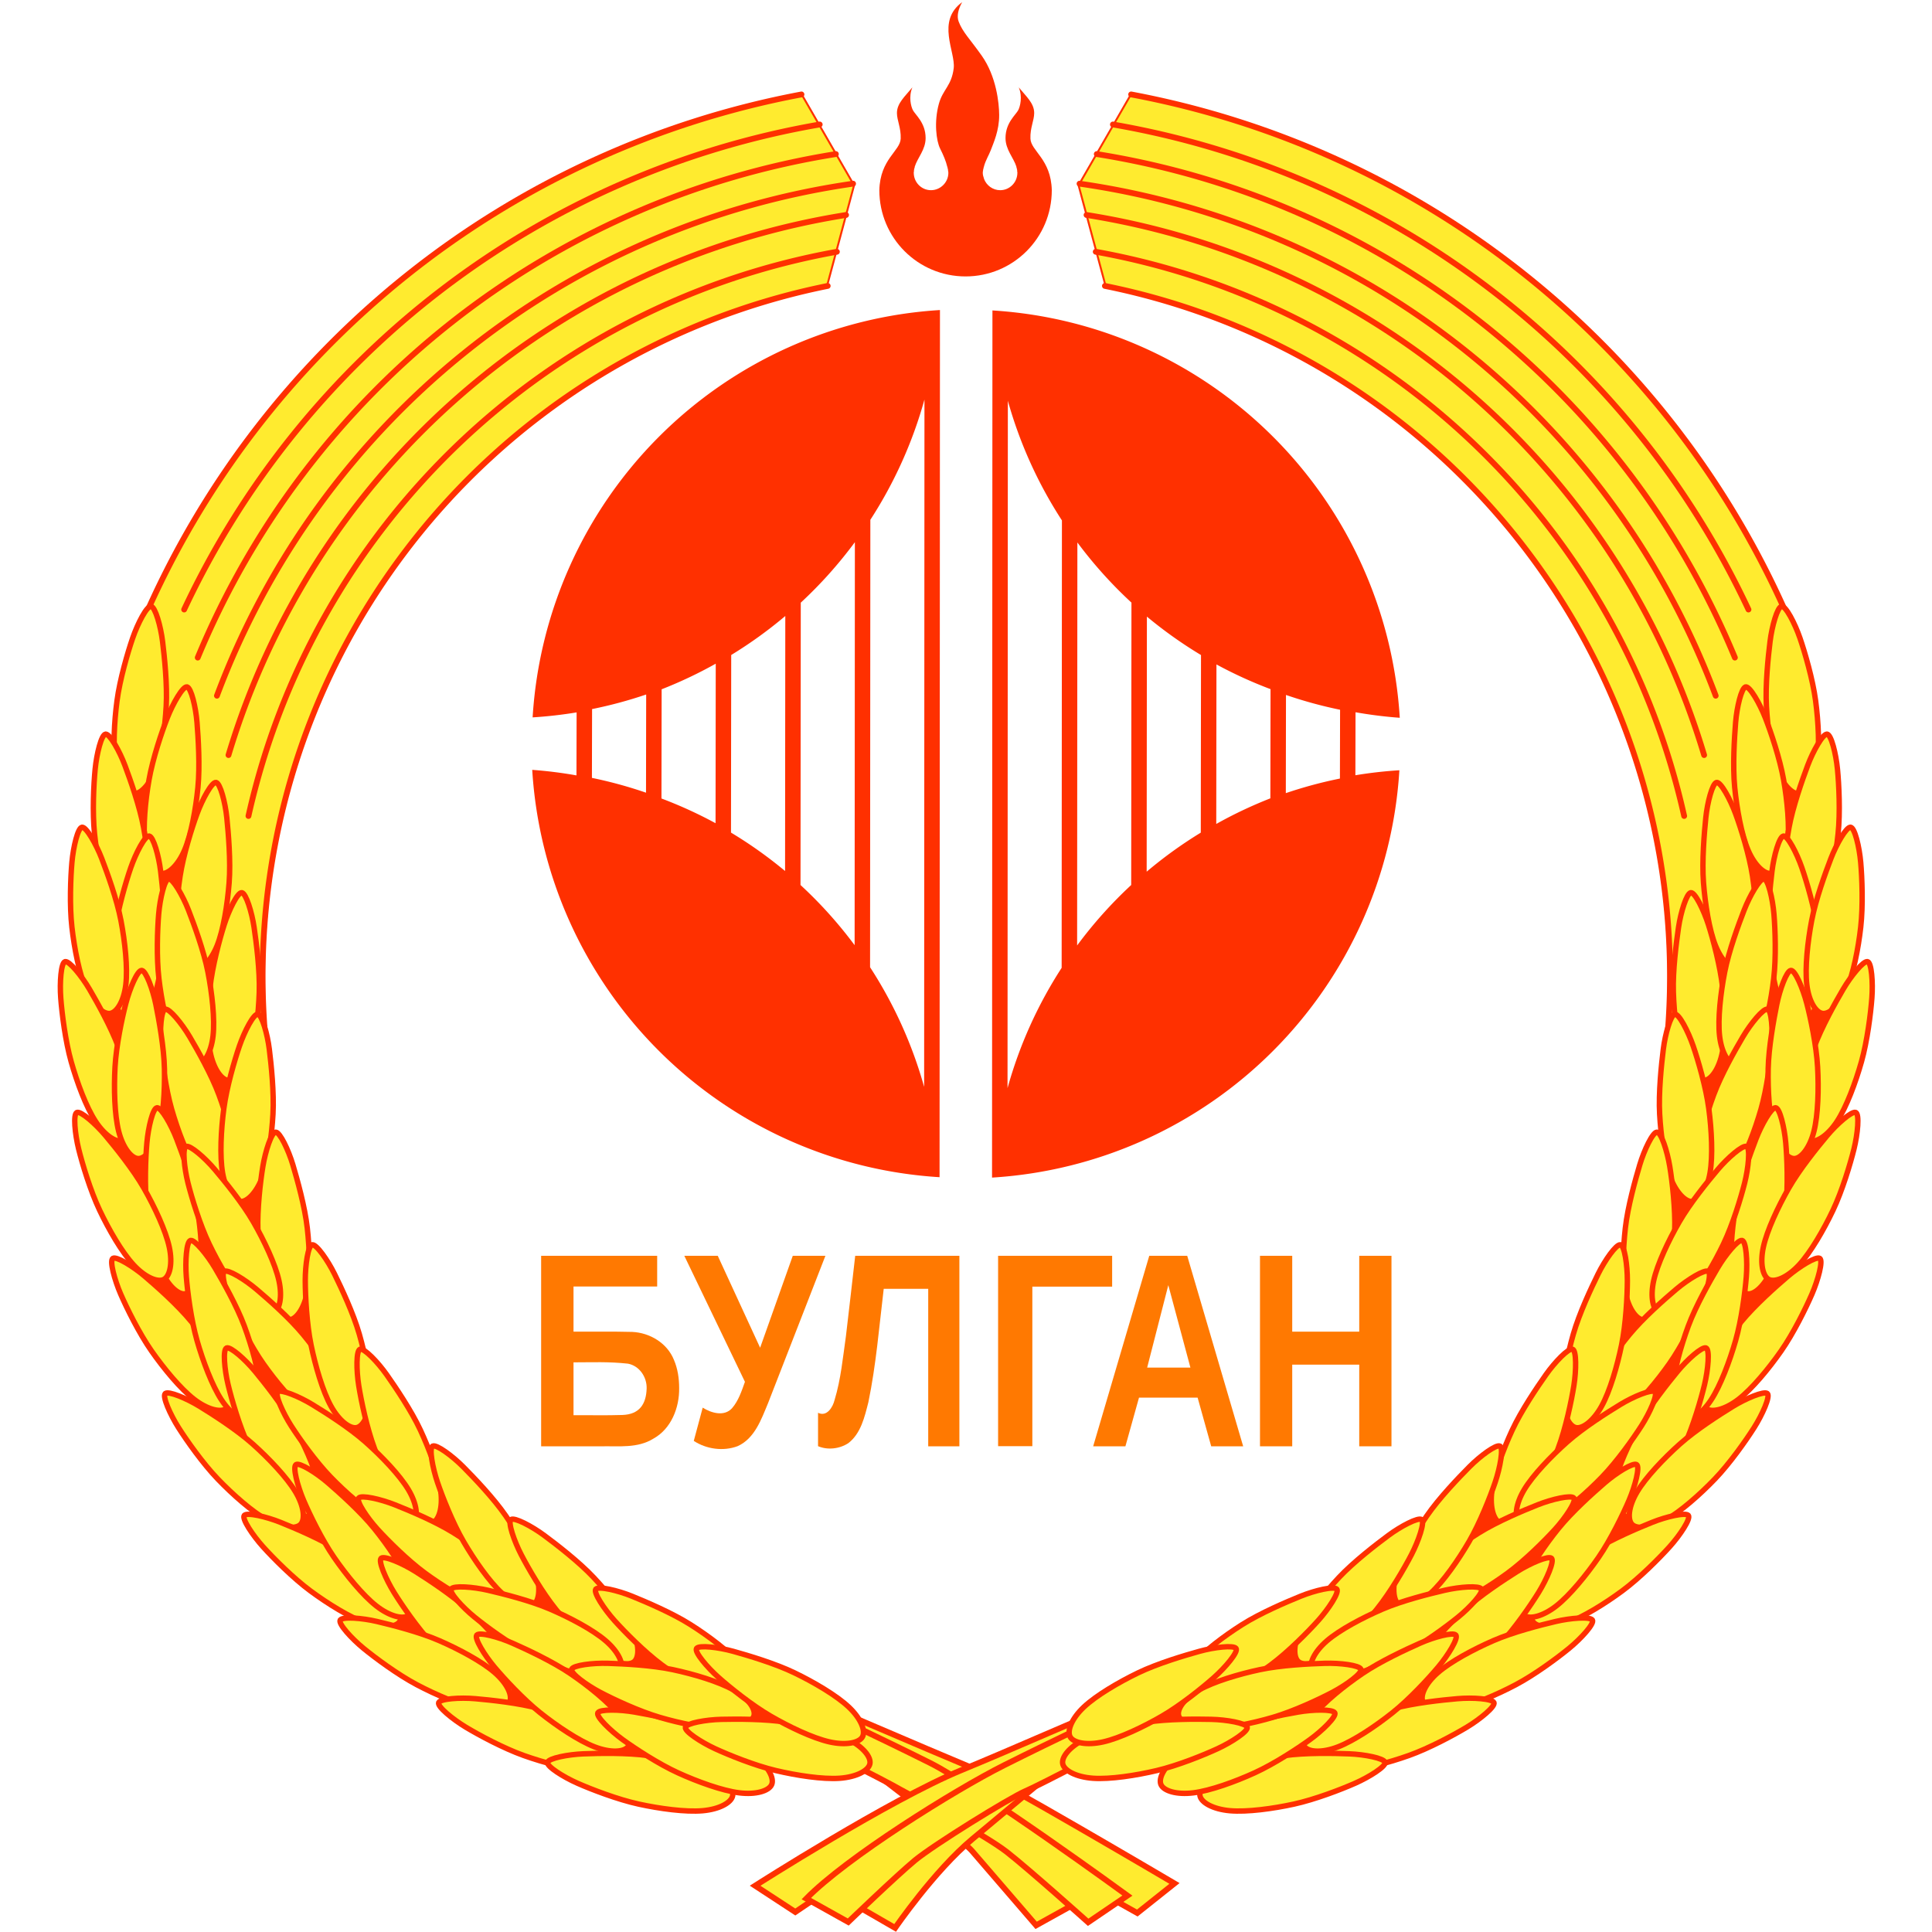 <?xml version="1.0" encoding="UTF-8" standalone="no"?>
<!-- Created with Inkscape (http://www.inkscape.org/) -->

<svg
   xmlns:dc="http://purl.org/dc/elements/1.1/"
   xmlns:cc="http://creativecommons.org/ns#"
   xmlns:rdf="http://www.w3.org/1999/02/22-rdf-syntax-ns#"
   xmlns:svg="http://www.w3.org/2000/svg"
   xmlns="http://www.w3.org/2000/svg"
   xmlns:xlink="http://www.w3.org/1999/xlink"
   xmlns:sodipodi="http://sodipodi.sourceforge.net/DTD/sodipodi-0.dtd"
   xmlns:inkscape="http://www.inkscape.org/namespaces/inkscape"
   width="1000"
   height="1000"
   viewBox="0 0 1000 1000"
   id="svg2"
   version="1.1"
   inkscape:version="0.91 r13725"
   sodipodi:docname="Mn coa bulgan aimag 2.svg">
  <title
     id="title4542">COA of Bulgan Aimag, Mongolia</title>
  <defs
     id="defs4" />
  <sodipodi:namedview
     id="base"
     pagecolor="#ffffff"
     bordercolor="#666666"
     borderopacity="1.0"
     inkscape:pageopacity="0.0"
     inkscape:pageshadow="2"
     inkscape:zoom="0.72324219"
     inkscape:cx="456.80506"
     inkscape:cy="342.37198"
     inkscape:document-units="px"
     inkscape:current-layer="layer4"
     showgrid="false"
     inkscape:showpageshadow="false"
     units="px"
     inkscape:object-nodes="true"
     inkscape:snap-object-midpoints="true"
     inkscape:snap-global="false"
     inkscape:window-width="1403"
     inkscape:window-height="883"
     inkscape:window-x="474"
     inkscape:window-y="19"
     inkscape:window-maximized="0"
     inkscape:snap-midpoints="false" />
  <g
     inkscape:groupmode="layer"
     id="layer4"
     inkscape:label="grain"
     style="display:inline;opacity:1">
    <path
       style="fill:#ffeb2f;fill-opacity:1;fill-rule:evenodd;stroke:#ff3000;stroke-width:3;stroke-linecap:butt;stroke-linejoin:miter;stroke-miterlimit:4;stroke-dasharray:none;stroke-opacity:1"
       d="m 404.441,872.96 35.908,35.321 c 0,0 56.744,42.763 62.789,49.779 l 33.168,38.496 32.007,-17.771 20.354,11.39 19.235,-15.311 c 0,0 -93.941,-55.427 -107.323,-60.902 -13.382,-5.475 -96.138,-41.003 -96.138,-41.003 z"
       id="path4353"
       inkscape:connector-curvature="0"
       sodipodi:nodetypes="ccscccczc"
       inkscape:transform-center-x="29.147015"
       inkscape:transform-center-y="-59.199881" />
    <path
       sodipodi:nodetypes="czcczscc"
       inkscape:connector-curvature="0"
       id="path4522"
       d="m 421.053,883.382 c 0,0 34.197,16.041 60.062,28.972 25.864,12.931 102.439,68.8 102.439,68.8 l -20.332,13.822 c 0,0 -30.239,-27.092 -42.038,-36.343 -11.799,-9.251 -54.973,-32.267 -54.973,-32.267 -8.131,-4.772 -51.259,-26.449 -51.259,-26.449 z"
       style="fill:#ffeb2f;fill-opacity:1;fill-rule:evenodd;stroke:#ff3000;stroke-width:3;stroke-linecap:butt;stroke-linejoin:miter;stroke-miterlimit:4;stroke-dasharray:none;stroke-opacity:1"
       inkscape:transform-center-x="36.065085"
       inkscape:transform-center-y="-54.779571" />
    <path
       style="fill:#ffeb2f;fill-opacity:1;fill-rule:evenodd;stroke:#ff3000;stroke-width:3;stroke-linecap:butt;stroke-linejoin:miter;stroke-miterlimit:4;stroke-dasharray:none;stroke-opacity:1"
       d="m 575.764,883.049 c -26.917,11.081 -51.389,22.162 -78.306,33.242 -36.899,15.19 -106.607,59.75 -106.607,59.75 l 20.791,13.607 c 0,0 8.307,-5.573 17.246,-11.646 l 34.428,19.887 c 0,0 20.226,-29.523 40.007,-46.027 l 55.18,-46.037 c 0,0 26.132,-26.428 17.261,-22.776 z"
       id="path4347"
       inkscape:connector-curvature="0"
       sodipodi:nodetypes="ssccccscs" />
    <path
       style="fill:#ffeb2f;fill-opacity:1;fill-rule:evenodd;stroke:#ff3000;stroke-width:3;stroke-linecap:butt;stroke-linejoin:miter;stroke-miterlimit:4;stroke-dasharray:none;stroke-opacity:1"
       d="m 579.665,884.635 c 0,0 -34.166,16.106 -60.006,29.086 -25.84,12.98 -81.775,47.975 -102.307,68.996 l 21.694,12.114 c 0,0 25.006,-24.049 34.589,-31.969 9.583,-7.92 48.61,-32.108 57.261,-35.857 8.651,-3.749 47.989,-24.465 47.989,-24.465 z"
       id="path4356"
       inkscape:connector-curvature="0"
       sodipodi:nodetypes="czcczzcc"
       inkscape:transform-center-x="-38.394599"
       inkscape:transform-center-y="-55.981431" />
    <g
       id="g4466">
      <path
         sodipodi:nodetypes="ssccscccs"
         inkscape:connector-curvature="0"
         id="path4389"
         d="m 757.145,247.855 c 68.213,68.213 106.512,160.677 106.512,257.145 0,13.649 -0.767,48.833 -2.276,62.264 L 928.579,328.102 C 905.492,272.168 871.464,220.753 827.855,177.145 761.263,110.552 676.467,66.3 585.17,49.234 l -26.909,46.666 14.156,52.722 c 69.467,14.113 133.845,48.351 184.727,99.233 z"
         style="color:#000000;font-style:normal;font-variant:normal;font-weight:normal;font-stretch:normal;font-size:medium;line-height:normal;font-family:sans-serif;text-indent:0;text-align:start;text-decoration:none;text-decoration-line:none;text-decoration-style:solid;text-decoration-color:#000000;letter-spacing:normal;word-spacing:normal;text-transform:none;direction:ltr;block-progression:tb;writing-mode:lr-tb;baseline-shift:baseline;text-anchor:start;white-space:normal;clip-rule:nonzero;display:inline;overflow:visible;visibility:visible;opacity:1;isolation:auto;mix-blend-mode:normal;color-interpolation:sRGB;color-interpolation-filters:linearRGB;solid-color:#000000;solid-opacity:1;fill:#ffeb2f;fill-opacity:1;fill-rule:nonzero;stroke:#ff3000;stroke-width:1;stroke-linecap:butt;stroke-linejoin:round;stroke-miterlimit:4;stroke-dasharray:none;stroke-dashoffset:0;stroke-opacity:1;color-rendering:auto;image-rendering:auto;shape-rendering:auto;text-rendering:auto;enable-background:accumulate" />
      <path
         sodipodi:open="true"
         d="M 585.486,48.881 A 464.438,464.438 0 0 1 926.412,321.706"
         sodipodi:end="5.8766658"
         sodipodi:start="4.8978925"
         sodipodi:ry="464.43817"
         sodipodi:rx="464.43817"
         sodipodi:cy="505.35138"
         sodipodi:cx="499.82431"
         sodipodi:type="arc"
         id="circle4401"
         style="opacity:1;fill:none;fill-opacity:1;stroke:#ff3000;stroke-width:3;stroke-linecap:round;stroke-linejoin:round;stroke-miterlimit:4;stroke-dasharray:none;stroke-opacity:1" />
      <path
         sodipodi:open="true"
         d="M 571.907,147.99 A 364.559,364.559 0 0 1 863.367,532.557"
         sodipodi:end="0.074694841"
         sodipodi:start="4.9114253"
         sodipodi:ry="364.55899"
         sodipodi:rx="364.55899"
         sodipodi:cy="505.35138"
         sodipodi:cx="499.82431"
         sodipodi:type="arc"
         id="circle4407"
         style="opacity:1;fill:none;fill-opacity:1;stroke:#ff3000;stroke-width:3;stroke-linecap:round;stroke-linejoin:round;stroke-miterlimit:4;stroke-dasharray:none;stroke-opacity:1" />
      <path
         sodipodi:nodetypes="ccccccccccc"
         inkscape:connector-curvature="0"
         id="path4411"
         d="m 574.977,888.63 91.986,37.661 122.105,-68.403 99.379,-111.304 52.671,-130.683 16.894,-148.571 -34.286,-79.503 -42.733,108.323 -45.217,193.789 -125.714,134.658 z"
         style="fill:#ff3000;fill-opacity:1;fill-rule:evenodd;stroke:#ff3000;stroke-width:1px;stroke-linecap:butt;stroke-linejoin:miter;stroke-opacity:1" />
      <use
         style="stroke:#ff3000;stroke-opacity:1"
         height="100%"
         width="100%"
         transform="matrix(0.999,0.042,-0.042,0.999,34.435,-79.289)"
         id="use4354"
         inkscape:transform-center-y="-4.0543274"
         inkscape:transform-center-x="-2.0020015"
         xlink:href="#use4352"
         y="0"
         x="0" />
      <use
         style="stroke:#ff3000;stroke-opacity:1"
         height="100%"
         width="100%"
         transform="matrix(0.962,-0.274,0.274,0.962,-110.301,249.104)"
         id="use4352"
         inkscape:transform-center-y="-4.4097653"
         inkscape:transform-center-x="-2.999427"
         xlink:href="#use4350"
         y="0"
         x="0" />
      <use
         style="stroke:#ff3000;stroke-opacity:1"
         height="100%"
         width="100%"
         transform="matrix(1,-0.009,0.009,1,-16.04,-39.57)"
         id="use4350"
         inkscape:transform-center-y="-16.083862"
         inkscape:transform-center-x="1.5943079"
         xlink:href="#use4342"
         y="0"
         x="0" />
      <use
         style="stroke:#ff3000;stroke-opacity:1"
         height="100%"
         width="100%"
         transform="matrix(1,-0.019,0.019,1,-42.831,-10.205)"
         id="use4348"
         inkscape:transform-center-y="-25.063357"
         inkscape:transform-center-x="-0.10123648"
         xlink:href="#use4346"
         y="0"
         x="0" />
      <use
         style="stroke:#ff3000;stroke-opacity:1"
         height="100%"
         width="100%"
         transform="matrix(1,0.023,-0.023,1,20.362,-82.856)"
         id="use4344"
         inkscape:transform-center-y="-13.083808"
         inkscape:transform-center-x="1.8196418"
         xlink:href="#use4324"
         y="0"
         x="0" />
      <use
         style="stroke:#ff3000;stroke-opacity:1"
         height="100%"
         width="100%"
         transform="matrix(0.997,-0.078,0.078,0.997,-40.259,4.269)"
         id="use4346"
         inkscape:transform-center-y="2.9874079"
         inkscape:transform-center-x="-0.67089512"
         xlink:href="#use4326"
         y="0"
         x="0" />
      <use
         style="stroke:#ff3000;stroke-opacity:1"
         height="100%"
         width="100%"
         transform="matrix(0.987,-0.162,0.162,0.987,-74.57,87.526)"
         id="use4340"
         inkscape:transform-center-y="2.768122"
         inkscape:transform-center-x="-404.15237"
         xlink:href="#use4328"
         y="0"
         x="0" />
      <use
         style="stroke:#ff3000;stroke-opacity:1"
         height="100%"
         width="100%"
         transform="matrix(0.987,-0.162,0.162,0.987,-76.869,93.501)"
         id="use4342"
         inkscape:transform-center-y="-32.006208"
         inkscape:transform-center-x="-450.42945"
         xlink:href="#use4330"
         y="0"
         x="0" />
      <use
         style="stroke:#ff3000;stroke-opacity:1"
         height="100%"
         width="100%"
         transform="matrix(0.986,-0.167,0.167,0.986,-75.625,88.232)"
         id="use4328"
         inkscape:transform-center-y="68.433362"
         inkscape:transform-center-x="-398.01006"
         xlink:href="#use4316"
         y="0"
         x="0" />
      <use
         style="stroke:#ff3000;stroke-opacity:1"
         height="100%"
         width="100%"
         transform="matrix(0.986,-0.167,0.167,0.986,-76.617,90.397)"
         id="use4330"
         inkscape:transform-center-y="41.60447"
         inkscape:transform-center-x="-449.27355"
         xlink:href="#use4318"
         y="0"
         x="0" />
      <use
         style="stroke:#ff3000;stroke-opacity:1"
         height="100%"
         width="100%"
         transform="matrix(0.986,-0.167,0.167,0.986,-76.617,90.397)"
         id="use4324"
         inkscape:transform-center-y="71.905704"
         inkscape:transform-center-x="-370.75063"
         xlink:href="#use4322"
         y="0"
         x="0" />
      <use
         style="stroke:#ff3000;stroke-opacity:1"
         height="100%"
         width="100%"
         transform="matrix(0.986,-0.167,0.167,0.986,-74.963,90.425)"
         id="use4326"
         inkscape:transform-center-y="46.642131"
         inkscape:transform-center-x="-425.60502"
         xlink:href="#use4320"
         y="0"
         x="0" />
      <use
         style="stroke:#ff3000;stroke-opacity:1"
         transform="matrix(0.986,-0.166,0.166,0.986,-76.302,89.955)"
         height="100%"
         width="100%"
         id="use4322"
         inkscape:transform-center-y="132.69665"
         inkscape:transform-center-x="-352.07322"
         xlink:href="#use4310"
         y="0"
         x="0" />
      <use
         style="stroke:#ff3000;stroke-opacity:1"
         transform="matrix(0.986,-0.166,0.166,0.986,-76.634,89.983)"
         height="100%"
         width="100%"
         id="use4320"
         inkscape:transform-center-y="116.9709"
         inkscape:transform-center-x="-410.38143"
         xlink:href="#use4308"
         y="0"
         x="0" />
      <use
         style="stroke:#ff3000;stroke-opacity:1"
         transform="matrix(0.986,-0.166,0.166,0.986,-77.062,91.341)"
         height="100%"
         width="100%"
         id="use4316"
         inkscape:transform-center-y="134.26135"
         inkscape:transform-center-x="-381.33719"
         xlink:href="#use4312"
         y="0"
         x="0" />
      <use
         style="stroke:#ff3000;stroke-opacity:1"
         transform="matrix(0.986,-0.166,0.166,0.986,-76.302,89.955)"
         height="100%"
         width="100%"
         id="use4318"
         inkscape:transform-center-y="116.36011"
         inkscape:transform-center-x="-436.34903"
         xlink:href="#use4314"
         y="0"
         x="0" />
      <use
         style="stroke:#ff3000;stroke-opacity:1"
         height="100%"
         width="100%"
         transform="matrix(0.988,-0.155,0.155,0.988,-73.707,79.078)"
         id="use4312"
         inkscape:transform-center-y="220.61876"
         inkscape:transform-center-x="-346.97107"
         xlink:href="#use4300"
         y="0"
         x="0" />
      <use
         style="stroke:#ff3000;stroke-opacity:1"
         height="100%"
         width="100%"
         transform="matrix(0.988,-0.155,0.155,0.988,-73.707,80.484)"
         id="use4314"
         inkscape:transform-center-y="209.18684"
         inkscape:transform-center-x="-407.14153"
         xlink:href="#use4302"
         y="0"
         x="0" />
      <use
         style="stroke:#ff3000;stroke-opacity:1"
         height="100%"
         width="100%"
         transform="matrix(0.988,-0.155,0.155,0.988,-78.883,89.59)"
         id="use4308"
         inkscape:transform-center-y="198.58614"
         inkscape:transform-center-x="-382.39926"
         xlink:href="#use4306"
         y="0"
         x="0" />
      <use
         style="stroke:#ff3000;stroke-opacity:1"
         height="100%"
         width="100%"
         transform="matrix(0.988,-0.155,0.155,0.988,-73.707,80.484)"
         id="use4310"
         inkscape:transform-center-y="209.23757"
         inkscape:transform-center-x="-319.67383"
         xlink:href="#use4304"
         y="0"
         x="0" />
      <use
         style="stroke:#ff3000;stroke-opacity:1"
         height="100%"
         width="100%"
         transform="matrix(0.986,-0.168,0.168,0.986,-79.558,92.562)"
         id="use4306"
         inkscape:transform-center-y="255.92149"
         inkscape:transform-center-x="-347.23659"
         xlink:href="#use4294"
         y="0"
         x="0" />
      <use
         style="stroke:#ff3000;stroke-opacity:1"
         height="100%"
         width="100%"
         transform="matrix(0.986,-0.168,0.168,0.986,-77.318,90.757)"
         id="use4304"
         inkscape:transform-center-y="256.69804"
         inkscape:transform-center-x="-283.57837"
         xlink:href="#use4292"
         y="0"
         x="0" />
      <use
         style="stroke:#ff3000;stroke-opacity:1"
         height="100%"
         width="100%"
         transform="matrix(0.986,-0.168,0.168,0.986,-76.982,92.729)"
         id="use4300"
         inkscape:transform-center-y="272.21279"
         inkscape:transform-center-x="-308.85258"
         xlink:href="#use4298"
         y="0"
         x="0" />
      <use
         style="stroke:#ff3000;stroke-opacity:1"
         height="100%"
         width="100%"
         transform="matrix(0.986,-0.168,0.168,0.986,-78.647,94.7)"
         id="use4302"
         inkscape:transform-center-y="270.26313"
         inkscape:transform-center-x="-370.06994"
         xlink:href="#use4296"
         y="0"
         x="0" />
      <use
         style="stroke:#ff3000;stroke-opacity:1"
         transform="matrix(0.989,-0.15,0.15,0.989,-67.074,76.975)"
         height="100%"
         width="100%"
         id="use4298"
         inkscape:transform-center-y="318.64323"
         inkscape:transform-center-x="-261.56449"
         xlink:href="#use4288"
         y="0"
         x="0" />
      <use
         style="stroke:#ff3000;stroke-opacity:1"
         transform="matrix(0.989,-0.15,0.15,0.989,-67.066,78.689)"
         height="100%"
         width="100%"
         id="use4296"
         inkscape:transform-center-y="326.52651"
         inkscape:transform-center-x="-322.30397"
         xlink:href="#use4266"
         y="0"
         x="0" />
      <use
         style="stroke:#ff3000;stroke-opacity:1"
         transform="matrix(0.989,-0.15,0.15,0.989,-69.344,81.013)"
         height="100%"
         width="100%"
         id="use4292"
         inkscape:transform-center-y="299.20547"
         inkscape:transform-center-x="-239.20453"
         xlink:href="#use4290"
         y="0"
         x="0" />
      <use
         style="stroke:#ff3000;stroke-opacity:1"
         transform="matrix(0.989,-0.15,0.15,0.989,-68.076,80.851)"
         height="100%"
         width="100%"
         id="use4294"
         inkscape:transform-center-y="308.63998"
         inkscape:transform-center-x="-302.16274"
         xlink:href="#use4264"
         y="0"
         x="0" />
      <use
         style="stroke:#ff3000;stroke-opacity:1"
         height="100%"
         width="100%"
         transform="matrix(0.976,-0.219,0.219,0.976,-184.946,125.549)"
         id="use4290"
         inkscape:transform-center-y="12.824459"
         inkscape:transform-center-x="10.703202"
         xlink:href="#use4260"
         y="0"
         x="0" />
      <use
         style="stroke:#ff3000;stroke-width:2;stroke-miterlimit:4;stroke-dasharray:none;stroke-opacity:1"
         height="100%"
         width="100%"
         transform="matrix(0.99,-0.144,0.144,0.99,-64.839,77.214)"
         id="use4264"
         inkscape:transform-center-y="346.12297"
         inkscape:transform-center-x="-258.31764"
         xlink:href="#use4260"
         y="0"
         x="0" />
      <use
         style="stroke:#ff3000;stroke-width:2;stroke-miterlimit:4;stroke-dasharray:none;stroke-opacity:1"
         height="100%"
         width="100%"
         transform="matrix(0.99,-0.144,0.144,0.99,-68.196,77.455)"
         id="use4266"
         inkscape:transform-center-y="366.37758"
         inkscape:transform-center-x="-276.35924"
         xlink:href="#use4262"
         y="0"
         x="0" />
      <use
         style="stroke:#ff3000;stroke-width:2;stroke-miterlimit:4;stroke-dasharray:none;stroke-opacity:1"
         transform="matrix(0.994,-0.109,0.109,0.994,34.139,62.986)"
         height="100%"
         width="100%"
         inkscape:transform-center-y="394.93284"
         inkscape:transform-center-x="-226.79206"
         id="use4262"
         xlink:href="#path4232"
         y="0"
         x="0" />
      <use
         style="stroke:#ff3000;stroke-opacity:1"
         height="100%"
         width="100%"
         transform="matrix(0.99,-0.14,0.14,0.99,-122.107,58.28)"
         id="use4288"
         inkscape:transform-center-y="342.11446"
         inkscape:transform-center-x="-223.00099"
         xlink:href="#use4262"
         y="0"
         x="0" />
      <use
         style="stroke:#ff3000;stroke-width:2;stroke-miterlimit:4;stroke-dasharray:none;stroke-opacity:1"
         transform="matrix(0.97,-0.242,0.242,0.97,-131.171,153.531)"
         height="100%"
         width="100%"
         id="use4260"
         inkscape:transform-center-y="375.15483"
         inkscape:transform-center-x="-210.05309"
         xlink:href="#use4242"
         y="0"
         x="0" />
      <use
         style="stroke:#ff3000;stroke-opacity:1"
         height="100%"
         width="100%"
         transform="matrix(1,0.017,-0.017,1,86.552,7.19)"
         id="use4280"
         xlink:href="#path4232"
         y="0"
         x="0" />
      <use
         x="0"
         y="0"
         xlink:href="#path4232"
         id="use4282"
         transform="matrix(0.918,-0.396,0.396,0.918,-254.705,257.492)"
         width="100%"
         height="100%"
         inkscape:transform-center-x="1.6091004"
         inkscape:transform-center-y="5.7657757"
         style="stroke:#ff3000;stroke-width:2;stroke-miterlimit:4;stroke-dasharray:none;stroke-opacity:1" />
      <use
         style="stroke:#ff3000;stroke-width:2;stroke-miterlimit:4;stroke-dasharray:none;stroke-opacity:1"
         inkscape:transform-center-y="33.076728"
         inkscape:transform-center-x="-2.4299867"
         height="100%"
         width="100%"
         transform="matrix(0.981,-0.194,0.194,0.981,-115.836,134.78)"
         id="use4242"
         xlink:href="#path4232"
         y="0"
         x="0" />
      <use
         style="stroke:#ff3000;stroke-opacity:1"
         x="0"
         y="0"
         xlink:href="#path4232"
         id="use4284"
         transform="matrix(0.999,-0.053,0.053,0.999,12.147,5.112)"
         width="100%"
         height="100%" />
      <path
         sodipodi:nodetypes="zzzzzzzzz"
         inkscape:connector-curvature="0"
         id="path4232"
         d="m 645.545,893.988 c 0.656,2.089 -8.097,7.788 -15.314,11.12 -7.218,3.332 -20.623,8.753 -31.448,11.318 -10.824,2.564 -24.227,4.618 -33.042,3.995 -8.814,-0.622 -14.914,-3.983 -15.665,-7.435 -0.751,-3.452 3.443,-8.841 11.273,-12.742 7.829,-3.902 20.987,-7.081 31.992,-8.818 11.005,-1.737 25.605,-1.67 33.586,-1.495 7.981,0.175 17.962,1.969 18.618,4.058 z"
         style="opacity:1;fill:#ffeb2f;fill-opacity:1;stroke:#ff3000;stroke-width:2.794;stroke-linecap:butt;stroke-linejoin:round;stroke-miterlimit:4;stroke-dasharray:none;stroke-opacity:1" />
      <use
         style="stroke:#ff3000;stroke-opacity:1"
         height="100%"
         width="100%"
         transform="matrix(0.957,-0.289,0.289,0.957,-236.36,184.246)"
         id="use4286"
         xlink:href="#path4232"
         y="0"
         x="0" />
      <path
         sodipodi:open="true"
         d="M 562.407,111.272 A 399.017,399.017 0 0 1 882.052,390.822"
         sodipodi:end="5.9920613"
         sodipodi:start="4.8698824"
         sodipodi:ry="399.0173"
         sodipodi:rx="399.0173"
         sodipodi:cy="505.35138"
         sodipodi:cx="499.82431"
         sodipodi:type="arc"
         id="path4395"
         style="opacity:1;fill:none;fill-opacity:1;stroke:#ff3000;stroke-width:3;stroke-linecap:round;stroke-linejoin:round;stroke-miterlimit:4;stroke-dasharray:none;stroke-opacity:1" />
      <path
         sodipodi:open="true"
         d="M 576.046,64.432 A 447.459,447.459 0 0 1 905.004,315.486"
         sodipodi:end="5.8449742"
         sodipodi:start="4.8835677"
         sodipodi:ry="447.45871"
         sodipodi:rx="447.45871"
         sodipodi:cy="505.35138"
         sodipodi:cx="499.82431"
         sodipodi:type="arc"
         style="opacity:1;fill:none;fill-opacity:1;stroke:#ff3000;stroke-width:3;stroke-linecap:round;stroke-linejoin:round;stroke-miterlimit:4;stroke-dasharray:none;stroke-opacity:1"
         id="circle4397" />
      <path
         sodipodi:open="true"
         d="M 567.688,79.749 A 430.979,430.979 0 0 1 897.973,340.366"
         sodipodi:end="5.8903428"
         sodipodi:start="4.8705115"
         sodipodi:ry="430.97864"
         sodipodi:rx="430.97864"
         sodipodi:cy="505.35138"
         sodipodi:cx="499.82431"
         sodipodi:type="arc"
         id="circle4399"
         style="opacity:1;fill:none;fill-opacity:1;stroke:#ff3000;stroke-width:3;stroke-linecap:round;stroke-linejoin:round;stroke-miterlimit:4;stroke-dasharray:none;stroke-opacity:1" />
      <path
         sodipodi:open="true"
         d="M 558.777,95.067 A 414.499,414.499 0 0 1 888.04,360.101"
         sodipodi:end="5.9251609"
         sodipodi:start="4.8550993"
         sodipodi:ry="414.49857"
         sodipodi:rx="414.49857"
         sodipodi:cy="505.35138"
         sodipodi:cx="499.82431"
         sodipodi:type="arc"
         style="opacity:1;fill:none;fill-opacity:1;stroke:#ff3000;stroke-width:3;stroke-linecap:round;stroke-linejoin:round;stroke-miterlimit:4;stroke-dasharray:none;stroke-opacity:1"
         id="circle4403" />
      <path
         sodipodi:open="true"
         d="M 567.158,130.309 A 381.039,381.039 0 0 1 871.714,422.351"
         sodipodi:end="6.0635997"
         sodipodi:start="4.890033"
         sodipodi:ry="381.03906"
         sodipodi:rx="381.03906"
         sodipodi:cy="505.35138"
         sodipodi:cx="499.82431"
         sodipodi:type="arc"
         style="opacity:1;fill:none;fill-opacity:1;stroke:#ff3000;stroke-width:3;stroke-linecap:round;stroke-linejoin:round;stroke-miterlimit:4;stroke-dasharray:none;stroke-opacity:1"
         id="circle4405" />
    </g>
    <use
       x="0"
       y="0"
       xlink:href="#g4466"
       id="use4518"
       transform="matrix(-1,0,0,1,1000.323,0)"
       width="100%"
       height="100%" />
  </g>
  <g
     inkscape:groupmode="layer"
     id="layer6"
     inkscape:label="text"
     style="display:inline"
     sodipodi:insensitive="true">
    <g
       transform="matrix(0.874,0,0,0.887,-21.581,173.836)"
       style="font-style:normal;font-weight:normal;font-size:47.004px;line-height:100%;font-family:sans-serif;letter-spacing:0px;word-spacing:0px;fill:#ff7901;fill-opacity:1;stroke:none;stroke-width:1px;stroke-linecap:butt;stroke-linejoin:miter;stroke-opacity:1"
       id="text4525">
      <path
         style="font-style:normal;font-variant:normal;font-weight:bold;font-stretch:condensed;font-size:161.577px;line-height:100%;font-family:'Liberation Sans Narrow';-inkscape-font-specification:'Liberation Sans Narrow, Bold Condensed';text-align:start;writing-mode:lr-tb;text-anchor:start;fill:#ff7901;fill-opacity:1"
         d="m 426.899,613.99 c 0.188,11.511 -4.757,23.845 -15.269,29.539 -9.309,5.71 -20.464,4.266 -30.865,4.465 l -35.6,0 0,-111.163 68.718,0 0,17.909 -49.546,0 0,26.351 c 11.594,0.079 23.195,-0.169 34.783,0.148 10.383,0.465 20.697,6.485 24.699,16.336 2.241,5.154 3.079,10.825 3.082,16.415 z m -19.25,0.316 c 0.219,-6.768 -4.325,-13.274 -11.033,-14.535 -11.633,-1.248 -20.763,-0.77 -32.28,-0.77 l 0,30.848 c 9.65,-0.075 19.31,0.181 28.953,-0.139 10.182,-0.338 14.071,-6.454 14.36,-15.404 z"
         id="path4530"
         inkscape:connector-curvature="0"
         sodipodi:nodetypes="ccccccccccccscccss" />
      <path
         style="font-style:normal;font-variant:normal;font-weight:bold;font-stretch:condensed;font-size:161.577px;line-height:100%;font-family:'Liberation Sans Narrow';-inkscape-font-specification:'Liberation Sans Narrow, Bold Condensed';text-align:start;writing-mode:lr-tb;text-anchor:start;fill:#ff7901;fill-opacity:1"
         d="m 479.506,622.906 c -3.981,9.416 -7.896,20.555 -17.988,25.01 -8.453,3.118 -18.428,1.766 -25.956,-3.077 1.762,-6.469 3.524,-12.939 5.286,-19.408 5.061,3.143 12.683,5.378 17.353,0.359 3.835,-4.38 5.709,-10.032 7.657,-15.428 -11.966,-24.51 -23.931,-49.02 -35.897,-73.53 6.601,0 13.202,0 19.803,0 8.363,17.883 16.726,35.766 25.089,53.649 6.443,-17.883 12.886,-35.766 19.329,-53.649 6.443,0 12.886,0 19.329,0 -11.335,28.691 -22.669,57.383 -34.004,86.074 z"
         id="path4532"
         inkscape:connector-curvature="0" />
      <path
         style="font-style:normal;font-variant:normal;font-weight:bold;font-stretch:condensed;font-size:161.577px;line-height:100%;font-family:'Liberation Sans Narrow';-inkscape-font-specification:'Liberation Sans Narrow, Bold Condensed';text-align:start;writing-mode:lr-tb;text-anchor:start;fill:#ff7901;fill-opacity:1"
         d="m 574.4,556.082 c -8.784,0 -17.567,0 -26.351,0 -2.692,22.112 -4.508,44.385 -9.094,66.213 -2.219,8.55 -4.428,18.215 -11.853,23.846 -5.169,3.35 -12.259,4.18 -17.949,1.775 0,-6.496 0,-12.991 0,-19.487 5.175,2.562 8.784,-3.242 9.822,-7.559 3.708,-12.057 4.885,-24.707 6.692,-37.147 1.906,-15.622 3.661,-31.261 5.498,-46.891 20.565,0 41.131,0 61.696,0 0,37.054 0,74.109 0,111.163 -6.154,0 -12.308,0 -18.461,0 0,-30.638 0,-61.275 0,-91.913 z"
         id="path4534"
         inkscape:connector-curvature="0" />
      <path
         d="m 683.32,536.831 0,17.988 -47.258,0 0,93.096 -20.276,0 0,-111.084 67.534,0 z"
         style="font-style:normal;font-variant:normal;font-weight:bold;font-stretch:condensed;font-size:161.577px;line-height:100%;font-family:'Liberation Sans Narrow';-inkscape-font-specification:'Liberation Sans Narrow, Bold Condensed';text-align:start;writing-mode:lr-tb;text-anchor:start;fill:#ff7901;fill-opacity:1"
         id="path4536"
         inkscape:connector-curvature="0" />
      <path
         style="font-style:normal;font-variant:normal;font-weight:bold;font-stretch:condensed;font-size:161.577px;line-height:100%;font-family:'Liberation Sans Narrow';-inkscape-font-specification:'Liberation Sans Narrow, Bold Condensed';text-align:start;writing-mode:lr-tb;text-anchor:start;fill:#ff7901;fill-opacity:1"
         d="m 741.989,647.994 -8.047,-28.402 -34.714,0 -8.047,28.402 -19.093,0 33.215,-111.163 22.485,0 33.136,111.163 z m -25.404,-94.043 -12.526,48.126 25.623,0 z"
         id="path4538"
         inkscape:connector-curvature="0"
         sodipodi:nodetypes="ccccccccccccc" />
      <path
         d="m 829.658,647.994 0,-47.653 -39.684,0 0,47.653 -19.093,0 0,-111.163 19.093,0 0,44.26 39.684,0 0,-44.26 19.093,0 0,111.163 -19.093,0 z"
         style="font-style:normal;font-variant:normal;font-weight:bold;font-stretch:condensed;font-size:161.577px;line-height:100%;font-family:'Liberation Sans Narrow';-inkscape-font-specification:'Liberation Sans Narrow, Bold Condensed';text-align:start;writing-mode:lr-tb;text-anchor:start;fill:#ff7901;fill-opacity:1"
         id="path4540"
         inkscape:connector-curvature="0" />
    </g>
  </g>
  <g
     inkscape:groupmode="layer"
     id="layer1"
     inkscape:label="disk"
     style="opacity:1">
    <path
       style="color:#000000;font-style:normal;font-variant:normal;font-weight:normal;font-stretch:normal;font-size:medium;line-height:normal;font-family:sans-serif;text-indent:0;text-align:start;text-decoration:none;text-decoration-line:none;text-decoration-style:solid;text-decoration-color:#000000;letter-spacing:normal;word-spacing:normal;text-transform:none;direction:ltr;block-progression:tb;writing-mode:lr-tb;baseline-shift:baseline;text-anchor:start;white-space:normal;clip-rule:nonzero;display:inline;overflow:visible;visibility:visible;opacity:1;isolation:auto;mix-blend-mode:normal;color-interpolation:sRGB;color-interpolation-filters:linearRGB;solid-color:#000000;solid-opacity:1;fill:#ff3000;fill-opacity:1;fill-rule:evenodd;stroke:none;stroke-width:8;stroke-linecap:butt;stroke-linejoin:miter;stroke-miterlimit:4;stroke-dasharray:none;stroke-dashoffset:0;stroke-opacity:1;color-rendering:auto;image-rendering:auto;shape-rendering:auto;text-rendering:auto;enable-background:accumulate"
       d="m 486.521,160.479 a 225,225 0 0 0 -210.836,210.836 225,225 0 0 0 22.77,-2.584 l -0.076,32.615 a 225,225 0 0 0 -22.9,-2.867 225,225 0 0 0 210.836,210.836 l 0.207,-448.836 z m 27.164,0.207 -0.207,448.836 a 225,225 0 0 0 210.836,-210.836 225,225 0 0 0 -22.77,2.584 l 0.076,-32.615 a 225,225 0 0 0 22.9,2.867 225,225 0 0 0 -210.836,-210.836 z m -35.184,46.102 -0.168,355.781 A 225,225 0 0 0 450.346,500.635 l 0.145,-231.588 a 225,225 0 0 0 28.012,-62.26 z m 43.162,0.645 a 225,225 0 0 0 27.99,61.934 l -0.145,231.588 a 225,225 0 0 0 -28.012,62.262 l 0.166,-355.783 z M 442.484,280.625 442.352,489.225 A 225,225 0 0 0 414.342,458.078 l 0.133,-146.141 a 225,225 0 0 0 28.01,-31.312 z m 115.164,0.15 a 225,225 0 0 0 27.99,31.129 l -0.131,146.174 A 225,225 0 0 0 557.516,489.375 l 0.133,-208.6 z m -151.18,38.059 -0.119,132 a 225,225 0 0 0 -27.988,-19.887 l 0.113,-91.922 a 225,225 0 0 0 27.994,-20.191 z m 187.164,0.318 a 225,225 0 0 0 28.006,19.9 l -0.113,91.922 a 225,225 0 0 0 -28.012,20.207 l 0.119,-132.029 z m -223.164,24.363 -0.102,82.574 a 225,225 0 0 0 -27.994,-12.789 l 0.09,-56.525 a 225,225 0 0 0 28.006,-13.26 z m 259.164,0.395 a 225,225 0 0 0 27.994,12.789 l -0.09,56.525 a 225,225 0 0 0 -28.006,13.26 l 0.102,-82.574 z m -295.174,15.557 -0.082,50.826 a 225,225 0 0 0 -28,-7.66 l 0.082,-35.617 a 225,225 0 0 0 28,-7.549 z m 331.164,0.24 a 225,225 0 0 0 28,7.66 l -0.082,35.617 a 225,225 0 0 0 -28,7.549 l 0.082,-50.826 z"
       id="path4302"
       inkscape:connector-curvature="0" />
  </g>
  <g
     inkscape:groupmode="layer"
     id="layer2"
     inkscape:label="flame"
     style="display:inline">
    <path
       style="fill:#ff3000;fill-opacity:1;stroke:none"
       d="m 498.04,1.1 c -13.589,9.86 -3.402,25.732 -4.402,34.188 -1.078,9.125 -5.622,10.97 -7.677,18.425 -2.607,9.455 -1.322,19.25 0.614,23.133 1.759,3.527 3.053,6.608 3.685,9.315 0.05,0.212 0.164,0.406 0.205,0.614 0.014,0.047 -0.014,0.158 0,0.205 0,0.026 0,0.077 0,0.102 0.019,0.071 0.084,0.133 0.102,0.205 0.037,0.143 0.073,0.264 0.102,0.409 0.014,0.036 -0.014,0.066 0,0.102 0,0.042 0,0.06 0,0.102 0,0.03 0,0.073 0,0.102 0.081,0.486 0.205,0.924 0.205,1.433 0,4.936 -4.071,9.008 -9.008,9.008 -4.936,1.4e-5 -8.909,-4.071 -8.905,-9.008 0,-0.077 0,-0.128 0,-0.205 0,-0.077 0,-0.129 0,-0.205 0,-0.084 0.097,-0.122 0.102,-0.205 0,-0.023 0,-0.08 0,-0.102 0,-0.048 0,-0.157 0,-0.205 0,-0.037 0,-0.065 0,-0.102 0,-0.047 0,-0.055 0,-0.102 0.014,-0.075 -0.014,-0.131 0,-0.205 0.018,-0.142 0.079,-0.269 0.102,-0.409 0.014,-0.036 -0.014,-0.066 0,-0.102 0,-0.023 0,-0.079 0,-0.102 0,-0.029 -0.014,-0.074 0,-0.102 0.014,-0.047 0.092,-0.056 0.102,-0.102 0.014,-0.036 -0.014,-0.067 0,-0.102 0.021,-0.093 0.079,-0.215 0.102,-0.307 0,-0.021 0,-0.081 0,-0.102 0.019,-0.069 0.083,-0.136 0.102,-0.205 0.019,-0.069 -0.021,-0.238 0,-0.307 1.428,-4.624 5.644,-8.786 5.63,-14.842 -0.019,-8.013 -5.433,-12.037 -6.653,-14.535 -0.86,-1.761 -2.272,-6.7 -0.205,-11.669 -3.776,4.646 -8.008,8.201 -7.984,13.307 0.018,3.814 2.146,7.649 1.945,13.204 -0.233,6.446 -10.672,10.575 -11.055,26.716 0,24.668 19.96,44.629 44.629,44.629 24.668,0 44.629,-19.96 44.629,-44.629 -0.383,-16.141 -10.822,-20.27 -11.055,-26.716 -0.201,-5.556 1.927,-9.39 1.945,-13.204 0.023,-5.105 -4.208,-8.66 -7.984,-13.307 2.067,4.969 0.656,9.908 -0.205,11.669 -1.221,2.498 -6.634,6.522 -6.653,14.535 -0.014,6.056 4.202,10.219 5.63,14.842 0.014,0.027 -0.014,0.075 0,0.102 0,0.023 0,0.079 0,0.102 0.014,0.034 -0.014,0.068 0,0.102 0.019,0.069 0.084,0.136 0.102,0.205 0.037,0.138 0.07,0.27 0.102,0.409 0.048,0.178 0.065,0.33 0.102,0.512 0.017,0.094 0.09,0.213 0.102,0.307 0.029,0.177 -0.019,0.332 0,0.512 0,0.095 0,0.211 0,0.307 0,0.083 0.098,0.121 0.102,0.205 5.5e-4,0.024 -2.8e-4,0.078 0,0.102 10e-4,0.038 -9.7e-4,0.064 0,0.102 0,0.077 1.4e-4,0.128 0,0.205 0,4.936 -3.969,9.008 -8.905,9.008 -3.857,0 -7.142,-2.514 -8.393,-5.937 -0.014,-0.028 0.014,-0.075 0,-0.102 -0.331,-0.935 -0.615,-1.919 -0.614,-2.968 -5.5e-4,-0.54 0.113,-1.022 0.205,-1.535 0.014,-0.073 -0.017,-0.132 0,-0.205 0.023,-0.116 0.074,-0.192 0.102,-0.307 0.017,-0.091 0.084,-0.216 0.102,-0.307 0.019,-0.071 -0.023,-0.237 0,-0.307 0.019,-0.091 0.08,-0.114 0.102,-0.205 0.035,-0.104 0.063,-0.205 0.102,-0.307 0,-0.03 0,-0.072 0,-0.102 0.853,-3.202 2.675,-6.131 3.48,-8.291 1.45,-3.887 4.453,-10.277 4.401,-18.425 -0.039,-6.154 -1.479,-19.93 -9.008,-30.605 -6.023,-8.54 -9.921,-12.204 -11.976,-17.708 -1.048,-2.806 -0.218,-6.427 1.842,-10.031 z"
       id="rect5472"
       inkscape:connector-curvature="0" />
  </g>
</svg>
